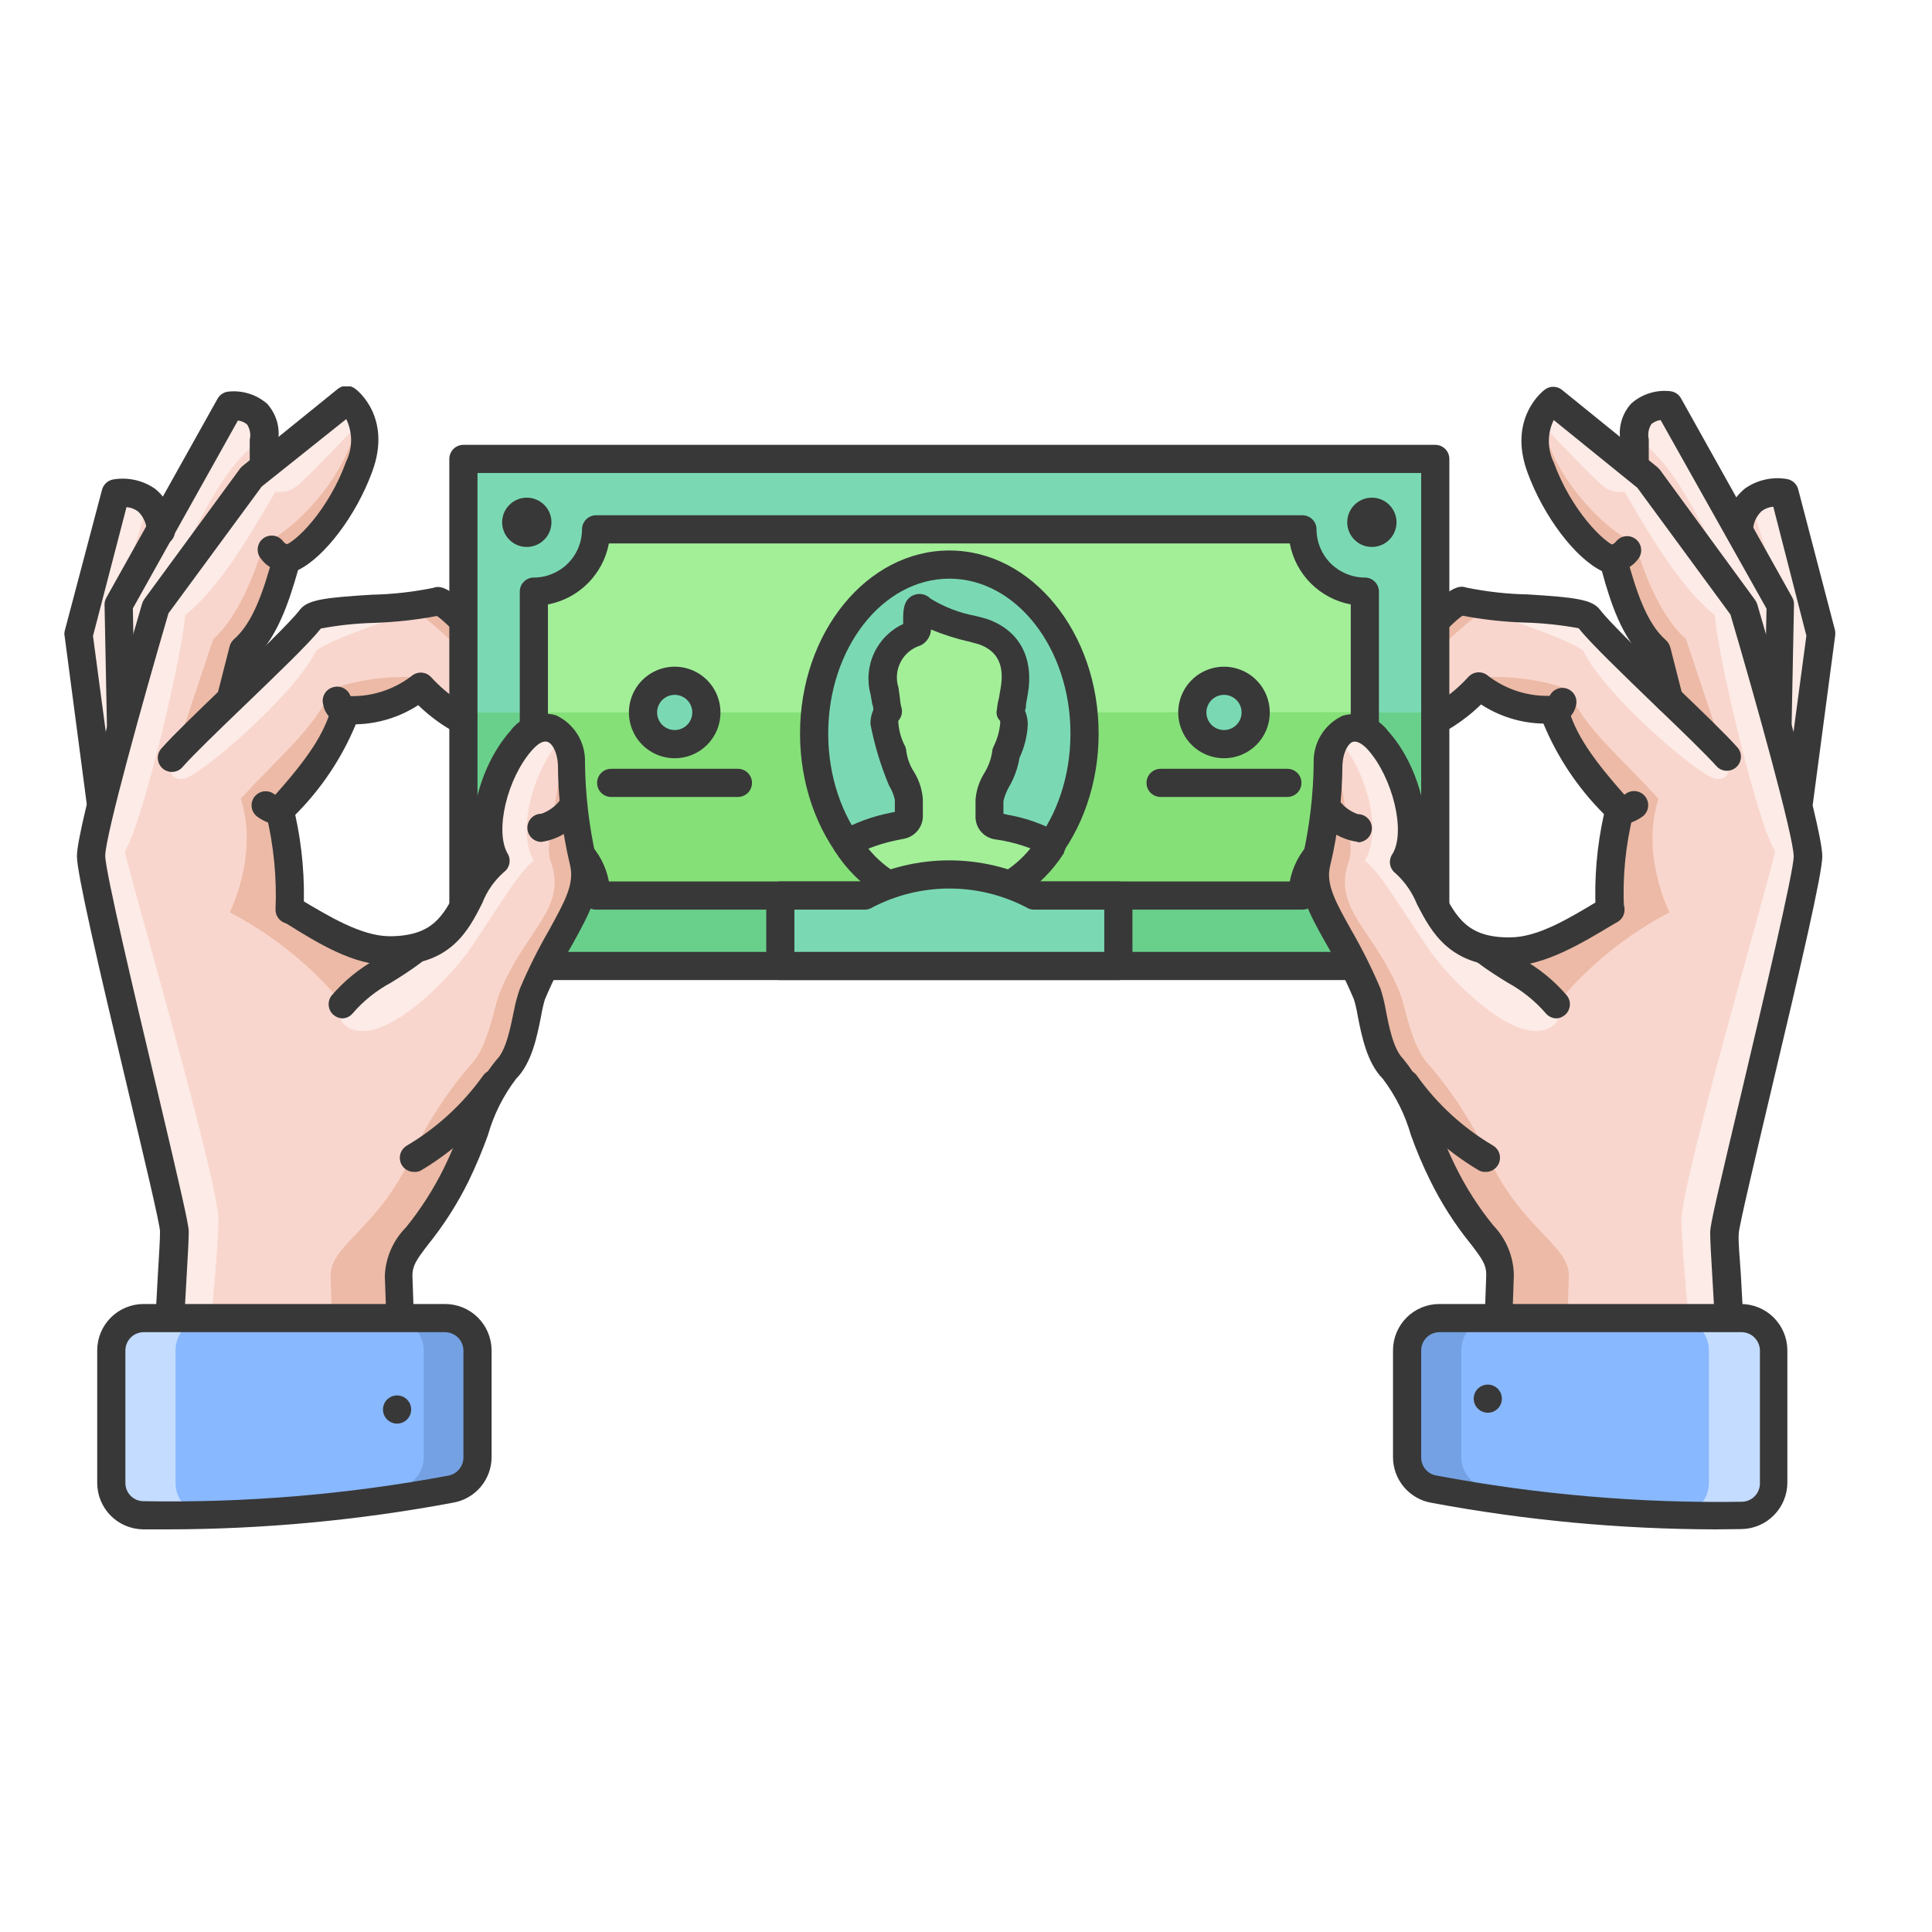 <?xml version="1.0" encoding="UTF-8"?>
<svg xmlns="http://www.w3.org/2000/svg" width="60" height="60" viewBox="0 0 60 60" fill="none">
  <rect width="60" height="60" fill="white"></rect>
  <g clip-path="url(#clip0_1518_2580)">
    <path d="M2.437 19.65L2.919 24.374H2.958C3.137 23.779 3.373 23.062 3.614 22.34L3.863 18.684L5.044 16.44H4.983C4.983 16.124 4.858 15.822 4.635 15.598C4.412 15.375 4.109 15.25 3.793 15.25C3.71 15.25 3.626 15.259 3.544 15.276L2.437 19.65Z" fill="#F9D6CD"></path>
    <path opacity="0.5" d="M2.437 19.65L2.919 24.374H2.958C3.137 23.779 3.207 23.657 3.448 22.94L3.303 19.327C3.303 19.327 4.769 15.644 4.519 15.477C4.229 15.295 3.883 15.223 3.544 15.276L2.437 19.65Z" fill="white"></path>
    <path d="M5.044 16.44L3.863 18.684L3.614 22.34C4.2 20.591 4.826 18.811 4.826 18.811L7.783 14.756L8.22 14.406L8.167 14.336V13.614C8.195 13.498 8.199 13.378 8.179 13.261C8.16 13.144 8.117 13.031 8.054 12.931C7.991 12.83 7.909 12.742 7.812 12.673C7.715 12.604 7.605 12.556 7.489 12.529C7.364 12.503 7.234 12.503 7.109 12.529L5.044 16.44Z" fill="#F9D6CD"></path>
    <path opacity="0.5" d="M5.044 16.44L3.863 18.684L3.614 22.34C4.2 20.591 4.826 18.811 4.826 18.811C5.989 16.68 6.847 14.436 8.176 13.614C8.203 13.498 8.207 13.378 8.188 13.261C8.169 13.144 8.126 13.031 8.063 12.931C8 12.83 7.918 12.742 7.821 12.673C7.724 12.604 7.614 12.556 7.498 12.529C7.373 12.503 7.243 12.503 7.118 12.529L5.044 16.44Z" fill="white"></path>
    <path d="M5.272 41.455C5.272 41.398 5.412 38.765 5.412 38.271C5.412 37.777 2.818 27.502 2.818 26.592C2.884 26.035 2.994 25.483 3.146 24.943C3.325 24.23 3.553 23.368 3.785 22.529C4.296 20.669 4.821 18.889 4.821 18.889L7.796 14.839L8.233 14.493L10.774 12.433C10.774 12.433 11.649 13.098 11.155 14.498C10.595 16.037 9.488 17.236 8.894 17.389C8.614 18.417 8.264 19.576 7.546 20.188L7.153 21.689C8.189 20.691 9.309 19.615 9.633 19.187C9.895 18.841 12.607 18.951 13.569 18.657C14.007 18.526 16.981 22.248 16.981 22.248C16.875 22.419 16.724 22.557 16.544 22.647C16.302 22.755 16.041 22.811 15.776 22.811C15.512 22.811 15.25 22.755 15.009 22.647C14.264 22.368 13.596 21.919 13.058 21.334C12.398 21.852 11.572 22.111 10.735 22.065C10.446 23.058 9.86 23.876 8.697 25.188C8.933 26.19 9.029 27.221 8.981 28.25C9.991 28.853 11.05 29.505 12.043 29.523C12.279 29.53 12.515 29.511 12.747 29.466L7.459 41.455H5.272Z" fill="#F9D6CD"></path>
    <g opacity="0.3">
      <path d="M5.447 23.373L6.623 19.847C7.341 19.226 7.914 17.879 8.194 16.851C8.789 16.698 10.324 15.338 10.888 13.789C11.005 13.332 10.963 12.85 10.77 12.42C10.77 12.42 11.645 13.085 11.151 14.485C10.591 16.024 9.484 17.223 8.889 17.376C8.657 18.224 8.233 19.563 7.625 20.175C7.433 20.376 7.393 21.098 7.161 21.689C6.374 22.441 5.871 22.962 5.447 23.373Z" fill="#CC784A"></path>
      <path d="M7.135 28.333C7.135 28.333 8.045 26.553 7.476 24.807C8.666 23.495 9.808 22.59 10.298 21.396C11.151 21.106 12.053 20.984 12.953 21.037C12.953 21.037 12.734 21.164 13.027 21.413C12.299 21.745 11.522 21.959 10.726 22.047C10.455 23.053 9.878 23.871 8.705 25.184C8.942 26.186 9.038 27.217 8.99 28.245C10.047 28.928 11.215 29.421 12.441 29.702C11.771 30.099 11.165 30.594 10.643 31.172C9.675 30.001 8.482 29.035 7.135 28.333Z" fill="#CC784A"></path>
      <path d="M16.142 22.782C15.923 22.577 16.194 22.179 16.194 22.179C16.194 22.179 13.919 19.554 12.655 18.815C12.951 18.794 13.244 18.745 13.53 18.666C13.968 18.535 16.942 22.257 16.942 22.257C16.835 22.428 16.684 22.565 16.505 22.655C16.39 22.715 16.268 22.757 16.142 22.782Z" fill="#CC784A"></path>
    </g>
    <g opacity="0.5">
      <path d="M5.832 24.142C5.526 24.287 5.106 24.142 5.351 23.46L8.754 20.188C8.878 20.078 8.991 19.954 9.09 19.821C9.287 19.624 9.475 19.414 9.655 19.195C9.917 18.85 12.629 18.959 13.591 18.666C13.709 18.684 13.818 18.736 13.906 18.815C12.73 18.933 10.013 19.961 9.808 20.223C9.209 21.474 6.584 23.784 5.832 24.142Z" fill="white"></path>
      <path d="M5.421 38.271C5.421 37.777 2.827 27.502 2.827 26.592C2.893 26.035 3.002 25.483 3.155 24.943C3.334 24.23 3.562 23.368 3.793 22.529C4.305 20.669 4.83 18.889 4.83 18.889L7.804 14.839L8.242 14.493L10.783 12.433C10.982 12.602 11.133 12.821 11.221 13.067C11.221 13.067 9.471 14.926 9.187 15.119C9.097 15.186 8.994 15.234 8.885 15.261C8.776 15.287 8.663 15.291 8.552 15.272C7.542 17.021 6.75 18.277 5.749 19.112C5.674 20.302 4.436 25.56 3.876 26.443C4.078 27.401 6.812 36.744 6.785 37.917C6.759 39.089 6.51 41.416 6.514 41.455H5.272C5.272 41.398 5.421 38.748 5.421 38.271Z" fill="white"></path>
    </g>
    <path d="M5.604 43.642C5.504 43.645 5.405 43.613 5.326 43.552C5.246 43.49 5.19 43.403 5.167 43.306C5 42.642 4.886 41.966 4.826 41.285C4.826 40.926 4.865 40.235 4.904 39.561C4.939 39.001 4.97 38.468 4.97 38.249C4.97 38.03 4.467 35.926 3.99 33.919C3.05 29.982 2.389 27.121 2.389 26.588C2.389 25.639 4.205 19.458 4.41 18.758C4.425 18.705 4.449 18.655 4.48 18.609L7.45 14.559C7.473 14.53 7.497 14.504 7.524 14.48L10.495 12.074C10.571 12.014 10.666 11.982 10.764 11.982C10.861 11.982 10.956 12.014 11.033 12.074C11.081 12.109 12.183 12.949 11.562 14.642C11.059 16.02 10.07 17.31 9.257 17.704C8.964 18.736 8.609 19.764 7.944 20.416L7.599 21.785C7.57 21.897 7.498 21.994 7.399 22.053C7.299 22.113 7.18 22.13 7.067 22.102C6.955 22.074 6.858 22.002 6.799 21.902C6.739 21.802 6.722 21.683 6.75 21.571L7.131 20.075C7.154 19.989 7.201 19.912 7.266 19.852C7.879 19.322 8.202 18.281 8.482 17.262C8.503 17.187 8.542 17.119 8.598 17.064C8.653 17.009 8.722 16.971 8.797 16.951C9.174 16.86 10.201 15.849 10.753 14.327C10.852 14.123 10.904 13.898 10.904 13.671C10.904 13.444 10.852 13.219 10.753 13.015L8.128 15.11L5.232 19.047C4.463 21.671 3.268 25.966 3.268 26.579C3.268 27.051 4.218 31.058 4.848 33.709C5.631 37.029 5.862 38.026 5.862 38.253C5.862 38.481 5.832 39.014 5.797 39.614C5.762 40.213 5.718 40.952 5.718 41.285C5.779 41.898 5.884 42.506 6.033 43.104C6.048 43.161 6.051 43.22 6.043 43.278C6.035 43.336 6.015 43.392 5.985 43.442C5.955 43.492 5.915 43.535 5.867 43.57C5.82 43.604 5.766 43.629 5.709 43.642C5.674 43.647 5.639 43.647 5.604 43.642Z" fill="#383838"></path>
    <path d="M8.99 28.687H8.964C8.853 28.679 8.749 28.63 8.674 28.549C8.598 28.468 8.557 28.361 8.557 28.25C8.599 27.256 8.501 26.26 8.268 25.293C8.249 25.222 8.249 25.148 8.267 25.077C8.284 25.006 8.319 24.94 8.369 24.886C9.585 23.535 10.057 22.817 10.311 21.934C10.337 21.839 10.395 21.756 10.474 21.698C10.553 21.64 10.65 21.611 10.748 21.614C11.494 21.661 12.231 21.431 12.817 20.967C12.906 20.905 13.015 20.878 13.122 20.892C13.23 20.906 13.328 20.959 13.399 21.041C13.884 21.567 14.482 21.977 15.149 22.24C15.343 22.337 15.557 22.387 15.774 22.387C15.991 22.387 16.205 22.337 16.4 22.24C15.284 20.862 13.989 19.405 13.569 19.13C12.921 19.252 12.265 19.323 11.605 19.344C11.055 19.359 10.507 19.417 9.965 19.519C9.598 19.983 8.614 20.927 7.577 21.925C6.768 22.703 6.007 23.438 5.679 23.81C5.642 23.856 5.596 23.894 5.544 23.922C5.491 23.95 5.434 23.966 5.375 23.971C5.317 23.977 5.257 23.97 5.201 23.951C5.145 23.933 5.093 23.903 5.049 23.864C5.005 23.825 4.969 23.777 4.943 23.724C4.918 23.671 4.903 23.613 4.901 23.554C4.898 23.495 4.908 23.436 4.929 23.381C4.95 23.326 4.982 23.275 5.023 23.233C5.372 22.835 6.151 22.087 6.973 21.295C7.927 20.372 9.012 19.331 9.309 18.942C9.55 18.622 10.083 18.561 11.549 18.469C12.185 18.456 12.819 18.386 13.443 18.259C13.727 18.168 14.164 18.036 17.323 21.995C17.377 22.063 17.409 22.145 17.416 22.232C17.423 22.318 17.404 22.405 17.362 22.48C17.336 22.529 16.658 23.705 14.855 23.071C14.157 22.816 13.521 22.417 12.988 21.899C12.41 22.274 11.739 22.48 11.05 22.494C10.614 23.545 9.975 24.501 9.169 25.306C9.386 26.288 9.473 27.294 9.427 28.298C9.415 28.405 9.364 28.505 9.283 28.576C9.203 28.648 9.098 28.688 8.99 28.687Z" fill="#383838"></path>
    <path d="M3.758 22.962C3.642 22.962 3.531 22.916 3.449 22.833C3.367 22.751 3.321 22.64 3.321 22.524L3.247 18.784C3.245 18.706 3.265 18.629 3.303 18.561L6.755 12.385C6.788 12.324 6.836 12.272 6.894 12.233C6.952 12.194 7.018 12.17 7.087 12.162C7.304 12.138 7.524 12.159 7.733 12.225C7.942 12.29 8.134 12.398 8.299 12.542C8.441 12.701 8.545 12.889 8.603 13.094C8.66 13.299 8.67 13.514 8.631 13.723V14.428C8.631 14.544 8.585 14.655 8.503 14.737C8.421 14.819 8.31 14.865 8.194 14.865C8.078 14.865 7.966 14.819 7.884 14.737C7.802 14.655 7.756 14.544 7.756 14.428V13.702C7.752 13.687 7.752 13.672 7.756 13.658C7.775 13.577 7.778 13.493 7.763 13.411C7.749 13.329 7.718 13.251 7.673 13.181C7.592 13.114 7.493 13.072 7.389 13.059L4.126 18.894L4.196 22.515C4.196 22.631 4.15 22.743 4.068 22.825C3.986 22.907 3.874 22.953 3.758 22.953V22.962Z" fill="#383838"></path>
    <path d="M3.128 25.323C3.022 25.325 2.919 25.287 2.839 25.218C2.759 25.149 2.706 25.052 2.691 24.947L2.009 19.768C1.996 19.712 1.996 19.654 2.009 19.598L3.168 15.211C3.189 15.131 3.232 15.058 3.292 15.002C3.353 14.945 3.428 14.907 3.509 14.891C3.736 14.851 3.969 14.857 4.194 14.907C4.42 14.957 4.633 15.051 4.821 15.184C5.009 15.339 5.16 15.533 5.266 15.752C5.372 15.971 5.429 16.21 5.434 16.453C5.439 16.51 5.432 16.568 5.415 16.623C5.397 16.678 5.369 16.729 5.332 16.773C5.295 16.817 5.249 16.853 5.198 16.88C5.147 16.906 5.091 16.923 5.033 16.927C4.976 16.932 4.918 16.926 4.863 16.908C4.808 16.891 4.757 16.863 4.713 16.826C4.669 16.788 4.633 16.743 4.606 16.692C4.58 16.641 4.564 16.585 4.559 16.527C4.56 16.407 4.537 16.288 4.49 16.177C4.443 16.067 4.375 15.967 4.288 15.884C4.183 15.807 4.059 15.76 3.929 15.749L2.888 19.751L3.566 24.834C3.581 24.948 3.55 25.064 3.479 25.156C3.409 25.248 3.305 25.308 3.19 25.323H3.128Z" fill="#383838"></path>
    <path d="M14.632 21.116C14.559 21.115 14.487 21.096 14.424 21.061C14.36 21.025 14.305 20.974 14.266 20.912C14.227 20.851 14.204 20.78 14.199 20.707C14.194 20.634 14.208 20.561 14.239 20.494C14.497 19.943 15.319 20.057 15.551 20.127C15.609 20.138 15.664 20.16 15.713 20.193C15.762 20.226 15.805 20.268 15.837 20.318C15.869 20.367 15.891 20.423 15.901 20.481C15.912 20.539 15.91 20.599 15.896 20.656C15.886 20.714 15.863 20.77 15.83 20.819C15.798 20.868 15.755 20.91 15.706 20.942C15.656 20.974 15.601 20.996 15.543 21.007C15.484 21.017 15.425 21.015 15.367 21.002C15.233 20.976 15.097 20.967 14.96 20.976C14.919 21.021 14.868 21.056 14.811 21.081C14.755 21.105 14.694 21.117 14.632 21.116Z" fill="#383838"></path>
    <path d="M56.545 19.65L56.064 24.374H56.011C55.832 23.779 55.574 23.062 55.36 22.34L55.106 18.684L53.925 16.44L53.986 16.409C53.989 16.253 54.022 16.099 54.084 15.955C54.145 15.812 54.235 15.682 54.347 15.573C54.459 15.464 54.592 15.378 54.737 15.321C54.882 15.263 55.037 15.235 55.194 15.237C55.271 15.241 55.349 15.25 55.425 15.263L56.545 19.65Z" fill="#F9D6CD"></path>
    <path opacity="0.5" d="M56.545 19.65L56.064 24.374H56.011C55.832 23.779 55.762 23.657 55.522 22.94L55.666 19.327C55.666 19.327 54.222 15.63 54.454 15.464C54.743 15.281 55.088 15.21 55.425 15.263L56.545 19.65Z" fill="white"></path>
    <path d="M53.938 16.44L55.119 18.684L55.373 22.34C54.782 20.591 54.157 18.811 54.157 18.811L51.2 14.773L50.763 14.423L50.819 14.353V13.632C50.785 13.485 50.788 13.331 50.829 13.186C50.869 13.04 50.945 12.907 51.05 12.799C51.154 12.69 51.285 12.609 51.428 12.564C51.572 12.518 51.725 12.509 51.873 12.538L53.938 16.44Z" fill="#F9D6CD"></path>
    <path opacity="0.5" d="M53.938 16.44L55.119 18.684L55.373 22.34C54.782 20.591 54.157 18.811 54.157 18.811C52.993 16.68 52.136 14.436 50.811 13.614C50.776 13.467 50.78 13.314 50.82 13.168C50.86 13.023 50.936 12.89 51.041 12.781C51.146 12.672 51.276 12.592 51.42 12.546C51.564 12.501 51.717 12.492 51.865 12.521L53.938 16.44Z" fill="white"></path>
    <path d="M53.702 41.455C53.702 41.398 53.562 38.765 53.562 38.271C53.562 37.777 56.156 27.502 56.156 26.592C56.09 26.035 55.98 25.483 55.828 24.943C55.648 24.23 55.421 23.368 55.189 22.529C54.677 20.669 54.153 18.889 54.153 18.889L51.2 14.839L50.763 14.493L48.221 12.433C48.221 12.433 47.346 13.098 47.841 14.498C48.401 16.037 49.507 17.236 50.102 17.389C50.382 18.417 50.732 19.576 51.449 20.188L51.83 21.684C50.793 20.687 49.673 19.611 49.35 19.182C49.087 18.837 46.375 18.946 45.413 18.653C44.976 18.522 42.001 22.244 42.001 22.244C42.107 22.415 42.258 22.553 42.439 22.642C42.68 22.75 42.942 22.806 43.206 22.806C43.471 22.806 43.733 22.75 43.974 22.642C44.719 22.366 45.388 21.916 45.925 21.33C46.584 21.848 47.41 22.108 48.247 22.061C48.532 23.067 49.096 23.863 50.286 25.188C50.037 26.196 49.935 27.235 49.984 28.272C48.974 28.875 47.915 29.527 46.922 29.544C46.686 29.552 46.45 29.533 46.218 29.488L51.537 41.455H53.702Z" fill="#F9D6CD"></path>
    <g opacity="0.3">
      <path d="M53.536 23.373L52.359 19.847C51.642 19.226 51.047 17.879 50.789 16.851C50.194 16.698 48.659 15.338 48.094 13.789C47.978 13.332 48.019 12.85 48.212 12.42C48.212 12.42 47.338 13.085 47.832 14.485C48.392 16.024 49.498 17.223 50.093 17.376C50.325 18.224 50.749 19.563 51.357 20.175C51.55 20.372 51.602 21.085 51.821 21.671C52.608 22.441 53.111 22.962 53.536 23.373Z" fill="#CC784A"></path>
      <path d="M51.847 28.333C51.847 28.333 50.938 26.553 51.506 24.807C50.316 23.495 49.175 22.59 48.685 21.396C47.831 21.106 46.93 20.984 46.03 21.037C46.03 21.037 46.248 21.164 45.955 21.413C46.684 21.746 47.46 21.96 48.256 22.047C48.541 23.053 49.105 23.849 50.294 25.175C50.046 26.183 49.944 27.221 49.993 28.259C48.936 28.941 47.768 29.434 46.541 29.715C47.211 30.112 47.817 30.608 48.339 31.185C49.308 30.011 50.5 29.041 51.847 28.333Z" fill="#CC784A"></path>
      <path d="M42.824 22.782C43.042 22.577 42.771 22.179 42.771 22.179C42.771 22.179 45.046 19.554 46.31 18.815C46.014 18.794 45.721 18.744 45.435 18.666C44.998 18.535 42.023 22.257 42.023 22.257C42.129 22.428 42.28 22.567 42.461 22.655C42.575 22.715 42.697 22.758 42.824 22.782Z" fill="#CC784A"></path>
    </g>
    <g opacity="0.5">
      <path d="M53.151 24.142C53.457 24.287 53.877 24.142 53.632 23.46L50.229 20.188C50.103 20.079 49.99 19.956 49.892 19.821C49.691 19.624 49.503 19.415 49.328 19.195C49.065 18.85 46.353 18.959 45.391 18.666C45.274 18.684 45.164 18.736 45.076 18.815C46.253 18.933 48.969 19.961 49.175 20.223C49.77 21.474 52.39 23.784 53.151 24.142Z" fill="white"></path>
      <path d="M53.562 38.271C53.562 37.777 56.156 27.502 56.156 26.592C56.09 26.035 55.98 25.483 55.828 24.943C55.648 24.23 55.421 23.368 55.189 22.529C54.677 20.669 54.153 18.889 54.153 18.889L51.2 14.839L50.763 14.493L48.221 12.433C48.022 12.602 47.871 12.821 47.784 13.067C47.784 13.067 49.533 14.926 49.818 15.119C49.908 15.186 50.01 15.234 50.119 15.261C50.228 15.287 50.341 15.291 50.452 15.272C51.462 17.021 52.254 18.277 53.256 19.112C53.33 20.302 54.568 25.56 55.128 26.443C54.927 27.401 52.193 36.744 52.219 37.917C52.245 39.089 52.495 41.416 52.49 41.455H53.706C53.702 41.398 53.562 38.748 53.562 38.271Z" fill="white"></path>
    </g>
    <path d="M53.733 45.633C53.628 45.634 53.527 45.598 53.447 45.532C53.367 45.465 53.313 45.372 53.295 45.269L52.941 43.301C52.928 43.242 52.928 43.181 52.941 43.122C53.09 42.524 53.195 41.916 53.256 41.302C53.256 40.97 53.216 40.257 53.177 39.631C53.138 39.006 53.111 38.511 53.111 38.271C53.111 38.03 53.343 37.046 54.131 33.726C54.756 31.076 55.705 27.069 55.705 26.596C55.705 25.984 54.511 21.697 53.741 19.086L50.85 15.149L48.252 13.045C48.152 13.25 48.101 13.474 48.101 13.701C48.101 13.929 48.152 14.153 48.252 14.358C48.803 15.867 49.831 16.877 50.207 16.982C50.282 17.001 50.351 17.04 50.407 17.095C50.462 17.149 50.502 17.218 50.522 17.293C50.802 18.312 51.126 19.353 51.738 19.882C51.803 19.942 51.85 20.02 51.873 20.105L52.254 21.601C52.269 21.657 52.272 21.715 52.263 21.773C52.255 21.83 52.236 21.885 52.206 21.935C52.176 21.984 52.137 22.027 52.09 22.062C52.044 22.096 51.991 22.121 51.935 22.135C51.822 22.163 51.703 22.145 51.604 22.085C51.505 22.025 51.433 21.928 51.406 21.816L51.06 20.446C50.382 19.795 50.028 18.767 49.748 17.734C48.93 17.341 47.941 16.05 47.438 14.673C46.817 12.984 47.924 12.14 47.968 12.105C48.044 12.045 48.139 12.012 48.236 12.012C48.334 12.012 48.429 12.045 48.505 12.105L51.475 14.511L51.55 14.589L54.502 18.627C54.532 18.669 54.555 18.714 54.572 18.762C54.778 19.462 56.593 25.643 56.593 26.592C56.593 27.126 55.933 29.969 54.992 33.923C54.516 35.94 54.021 38.022 53.999 38.297C53.977 38.573 54.03 39.032 54.065 39.609C54.104 40.283 54.144 40.974 54.144 41.333C54.088 41.984 53.981 42.631 53.824 43.266L54.161 45.147C54.182 45.261 54.156 45.378 54.091 45.473C54.025 45.568 53.925 45.633 53.811 45.654L53.733 45.633Z" fill="#383838"></path>
    <path d="M49.993 28.687C49.881 28.687 49.774 28.645 49.692 28.569C49.611 28.492 49.562 28.387 49.555 28.276C49.508 27.272 49.594 26.265 49.813 25.284C49.008 24.479 48.369 23.523 47.932 22.472C47.243 22.459 46.572 22.253 45.995 21.877C45.464 22.396 44.831 22.8 44.136 23.062C42.334 23.701 41.656 22.52 41.629 22.472C41.587 22.396 41.568 22.309 41.575 22.223C41.582 22.136 41.615 22.054 41.669 21.986C44.827 18.049 45.26 18.159 45.553 18.251C46.175 18.377 46.808 18.448 47.443 18.46C48.908 18.552 49.441 18.614 49.687 18.933C49.98 19.322 51.064 20.368 52.022 21.291C52.845 22.078 53.619 22.826 53.969 23.224C54.005 23.269 54.032 23.32 54.049 23.375C54.065 23.431 54.07 23.489 54.064 23.546C54.058 23.603 54.041 23.659 54.013 23.709C53.985 23.76 53.948 23.805 53.903 23.841C53.818 23.909 53.71 23.943 53.6 23.936C53.491 23.929 53.388 23.881 53.313 23.801C52.985 23.434 52.224 22.695 51.414 21.921C50.378 20.919 49.393 19.974 49.026 19.51C48.486 19.411 47.939 19.352 47.39 19.335C46.729 19.317 46.071 19.245 45.422 19.121C44.984 19.397 43.707 20.871 42.592 22.231C42.786 22.328 43 22.379 43.217 22.379C43.434 22.379 43.648 22.328 43.843 22.231C44.51 21.971 45.109 21.561 45.592 21.032C45.663 20.95 45.761 20.897 45.869 20.883C45.976 20.87 46.085 20.896 46.174 20.958C46.76 21.423 47.497 21.653 48.243 21.605C48.341 21.602 48.438 21.631 48.517 21.689C48.596 21.747 48.654 21.83 48.681 21.925C48.934 22.8 49.407 23.526 50.623 24.877C50.672 24.931 50.707 24.997 50.725 25.068C50.742 25.139 50.742 25.213 50.723 25.284C50.483 26.244 50.386 27.235 50.434 28.224C50.439 28.281 50.431 28.339 50.413 28.393C50.395 28.448 50.366 28.499 50.328 28.542C50.291 28.586 50.245 28.621 50.193 28.647C50.141 28.672 50.085 28.688 50.028 28.692H49.993V28.687Z" fill="#383838"></path>
    <path d="M55.224 22.962C55.108 22.962 54.997 22.915 54.915 22.833C54.833 22.751 54.787 22.64 54.787 22.524L54.861 18.902L51.572 13.045C51.467 13.058 51.369 13.101 51.287 13.168C51.242 13.238 51.211 13.316 51.197 13.398C51.183 13.48 51.185 13.564 51.204 13.645V14.415C51.204 14.53 51.158 14.642 51.076 14.724C50.994 14.806 50.883 14.852 50.767 14.852C50.651 14.852 50.54 14.806 50.458 14.724C50.376 14.642 50.33 14.53 50.33 14.415V13.71C50.288 13.501 50.297 13.285 50.355 13.08C50.412 12.875 50.518 12.686 50.662 12.529C50.826 12.385 51.019 12.276 51.227 12.211C51.436 12.145 51.656 12.124 51.873 12.149C51.943 12.157 52.009 12.181 52.067 12.22C52.125 12.259 52.172 12.311 52.206 12.372L55.657 18.548C55.696 18.616 55.715 18.693 55.714 18.771L55.64 22.511C55.643 22.625 55.602 22.737 55.524 22.821C55.446 22.905 55.339 22.956 55.224 22.962Z" fill="#383838"></path>
    <path d="M55.854 25.323H55.793C55.678 25.308 55.574 25.248 55.503 25.156C55.433 25.064 55.402 24.948 55.417 24.834L56.099 19.742L55.071 15.736C54.941 15.747 54.817 15.794 54.712 15.871C54.626 15.951 54.558 16.048 54.511 16.155C54.465 16.263 54.441 16.379 54.441 16.497C54.431 16.612 54.376 16.719 54.287 16.793C54.199 16.868 54.084 16.904 53.969 16.895C53.854 16.884 53.749 16.828 53.675 16.739C53.601 16.651 53.565 16.537 53.575 16.422C53.582 16.182 53.64 15.945 53.747 15.729C53.853 15.513 54.005 15.323 54.192 15.171C54.38 15.038 54.593 14.944 54.819 14.894C55.044 14.843 55.277 14.838 55.504 14.878C55.585 14.894 55.66 14.932 55.721 14.989C55.781 15.045 55.824 15.117 55.845 15.197L56.991 19.585C57 19.641 57 19.699 56.991 19.755L56.304 24.934C56.292 25.044 56.239 25.145 56.156 25.217C56.072 25.29 55.964 25.328 55.854 25.323Z" fill="#383838"></path>
    <path d="M44.35 21.116C44.285 21.116 44.221 21.103 44.162 21.075C44.103 21.048 44.05 21.008 44.009 20.958C43.873 20.949 43.736 20.958 43.602 20.984C43.545 20.998 43.485 21 43.427 20.989C43.369 20.979 43.313 20.957 43.264 20.925C43.214 20.892 43.172 20.85 43.139 20.801C43.106 20.752 43.084 20.697 43.073 20.639C43.059 20.581 43.058 20.522 43.068 20.463C43.078 20.405 43.1 20.35 43.133 20.3C43.165 20.251 43.207 20.209 43.256 20.176C43.305 20.143 43.36 20.12 43.418 20.11C43.663 20.057 44.486 19.93 44.731 20.477C44.78 20.582 44.785 20.702 44.746 20.811C44.707 20.921 44.626 21.009 44.521 21.059C44.469 21.091 44.411 21.11 44.35 21.116Z" fill="#383838"></path>
    <path d="M50.093 17.835C50.025 17.836 49.957 17.82 49.895 17.79C49.834 17.759 49.78 17.715 49.739 17.66C49.671 17.567 49.643 17.451 49.66 17.337C49.677 17.223 49.739 17.121 49.831 17.052C49.923 16.982 50.023 16.923 50.128 16.877C50.161 16.85 50.19 16.819 50.216 16.785C50.294 16.704 50.4 16.656 50.513 16.651C50.626 16.646 50.736 16.686 50.82 16.76C50.905 16.834 50.957 16.939 50.967 17.051C50.977 17.163 50.943 17.275 50.872 17.363C50.772 17.498 50.637 17.606 50.483 17.673C50.437 17.697 50.393 17.725 50.351 17.756C50.276 17.809 50.185 17.837 50.093 17.835Z" fill="#383838"></path>
    <path d="M48.261 22.489C48.164 22.481 48.074 22.442 48.002 22.378C47.931 22.313 47.883 22.227 47.865 22.132C47.848 22.038 47.862 21.94 47.906 21.854C47.95 21.768 48.02 21.699 48.107 21.658C48.144 21.552 48.22 21.464 48.319 21.413C48.418 21.361 48.534 21.349 48.642 21.38C48.749 21.411 48.841 21.482 48.898 21.578C48.955 21.675 48.972 21.789 48.947 21.899C48.915 22.06 48.83 22.205 48.706 22.312C48.581 22.419 48.425 22.482 48.261 22.489Z" fill="#383838"></path>
    <path d="M50.294 25.625C50.178 25.632 50.065 25.592 49.978 25.514C49.892 25.437 49.839 25.328 49.833 25.212C49.827 25.096 49.867 24.982 49.944 24.896C50.022 24.809 50.13 24.757 50.246 24.75C50.328 24.738 50.405 24.709 50.474 24.663C50.565 24.59 50.681 24.557 50.797 24.57C50.912 24.583 51.018 24.642 51.091 24.733C51.163 24.824 51.197 24.94 51.183 25.056C51.17 25.172 51.112 25.277 51.021 25.35C50.819 25.498 50.582 25.591 50.334 25.621L50.294 25.625Z" fill="#383838"></path>
    <path d="M44.573 14.253H14.392V30H44.573V14.253Z" fill="#7AD9B3"></path>
    <path opacity="0.3" d="M44.573 22.126H14.392V29.999H44.573V22.126Z" fill="#42BA2C"></path>
    <path d="M42.386 25.879C41.873 25.879 41.381 26.083 41.017 26.445C40.654 26.808 40.45 27.299 40.448 27.812H18.512C18.512 27.3 18.309 26.808 17.946 26.445C17.583 26.083 17.092 25.879 16.579 25.879V18.373C17.092 18.373 17.583 18.169 17.946 17.807C18.309 17.444 18.512 16.953 18.512 16.44H40.448C40.448 16.694 40.498 16.946 40.596 17.181C40.693 17.415 40.836 17.629 41.016 17.808C41.196 17.988 41.41 18.13 41.645 18.227C41.88 18.324 42.132 18.374 42.386 18.373V25.879Z" fill="#A2EF98"></path>
    <path d="M44.573 30.437H14.392C14.276 30.437 14.165 30.391 14.082 30.309C14.001 30.227 13.954 30.115 13.954 29.999V14.253C13.954 14.137 14.001 14.025 14.082 13.943C14.165 13.861 14.276 13.815 14.392 13.815H44.573C44.689 13.815 44.8 13.861 44.883 13.943C44.965 14.025 45.011 14.137 45.011 14.253V29.999C45.011 30.115 44.965 30.227 44.883 30.309C44.8 30.391 44.689 30.437 44.573 30.437ZM14.829 29.562H44.136V14.69H14.829V29.562Z" fill="#383838"></path>
    <path opacity="0.3" d="M16.36 22.126V26.063C16.881 26.063 17.38 26.269 17.749 26.636C18.118 27.003 18.326 27.502 18.328 28.022H40.636C40.636 27.764 40.686 27.509 40.784 27.27C40.882 27.032 41.027 26.815 41.209 26.632C41.391 26.45 41.607 26.304 41.845 26.205C42.083 26.106 42.338 26.055 42.596 26.054V22.117L16.36 22.126Z" fill="#42BA2C"></path>
    <path d="M40.448 28.25H18.512C18.396 28.25 18.285 28.204 18.203 28.122C18.121 28.04 18.075 27.928 18.075 27.812C18.075 27.416 17.917 27.035 17.637 26.755C17.356 26.474 16.976 26.317 16.579 26.317C16.463 26.317 16.352 26.27 16.27 26.188C16.188 26.106 16.142 25.995 16.142 25.879V18.373C16.142 18.257 16.188 18.146 16.27 18.064C16.352 17.982 16.463 17.936 16.579 17.936C16.976 17.936 17.356 17.778 17.637 17.497C17.917 17.217 18.075 16.837 18.075 16.44C18.075 16.324 18.121 16.212 18.203 16.13C18.285 16.048 18.396 16.002 18.512 16.002H40.448C40.564 16.002 40.676 16.048 40.758 16.13C40.84 16.212 40.886 16.324 40.886 16.44C40.887 16.837 41.045 17.217 41.327 17.498C41.608 17.778 41.989 17.936 42.386 17.936C42.502 17.936 42.613 17.982 42.695 18.064C42.778 18.146 42.824 18.257 42.824 18.373V25.879C42.824 25.995 42.778 26.106 42.695 26.188C42.613 26.27 42.502 26.317 42.386 26.317C41.989 26.317 41.608 26.474 41.327 26.754C41.045 27.035 40.887 27.415 40.886 27.812C40.886 27.87 40.874 27.927 40.852 27.98C40.831 28.033 40.798 28.081 40.758 28.122C40.717 28.162 40.669 28.195 40.616 28.216C40.563 28.238 40.506 28.25 40.448 28.25ZM18.91 27.375H40.055C40.143 26.906 40.371 26.474 40.709 26.137C41.047 25.8 41.479 25.573 41.949 25.485V18.771C41.479 18.683 41.047 18.455 40.709 18.117C40.371 17.779 40.143 17.347 40.055 16.877H18.91C18.821 17.346 18.593 17.778 18.255 18.116C17.917 18.454 17.486 18.682 17.016 18.771V25.485C17.486 25.573 17.918 25.8 18.256 26.137C18.594 26.474 18.822 26.906 18.91 27.375Z" fill="#383838"></path>
    <path d="M29.483 28.031C31.802 28.031 33.682 25.681 33.682 22.782C33.682 19.883 31.802 17.533 29.483 17.533C27.163 17.533 25.283 19.883 25.283 22.782C25.283 25.681 27.163 28.031 29.483 28.031Z" fill="#7AD9B3"></path>
    <path d="M29.483 28.468C26.924 28.468 24.846 25.918 24.846 22.782C24.846 19.646 26.924 17.096 29.483 17.096C32.041 17.096 34.119 19.646 34.119 22.782C34.119 25.918 32.037 28.468 29.483 28.468ZM29.483 17.971C27.409 17.971 25.721 20.131 25.721 22.782C25.721 25.433 27.409 27.594 29.483 27.594C31.556 27.594 33.244 25.437 33.244 22.782C33.244 20.127 31.556 17.971 29.483 17.971Z" fill="#383838"></path>
    <path d="M20.953 23.11C21.497 23.11 21.937 22.67 21.937 22.126C21.937 21.582 21.497 21.142 20.953 21.142C20.409 21.142 19.969 21.582 19.969 22.126C19.969 22.67 20.409 23.11 20.953 23.11Z" fill="#7AD9B3"></path>
    <path d="M20.953 23.548C20.672 23.548 20.397 23.464 20.163 23.308C19.929 23.152 19.747 22.93 19.64 22.67C19.532 22.41 19.504 22.125 19.559 21.849C19.614 21.573 19.749 21.32 19.948 21.121C20.147 20.922 20.4 20.787 20.676 20.732C20.951 20.677 21.237 20.705 21.497 20.813C21.757 20.92 21.979 21.102 22.135 21.336C22.291 21.57 22.375 21.845 22.375 22.126C22.375 22.313 22.339 22.498 22.268 22.671C22.196 22.843 22.092 23 21.959 23.133C21.827 23.265 21.67 23.369 21.498 23.441C21.325 23.512 21.14 23.548 20.953 23.548ZM20.953 21.579C20.845 21.579 20.739 21.611 20.649 21.671C20.559 21.732 20.489 21.817 20.448 21.917C20.407 22.017 20.396 22.127 20.417 22.233C20.438 22.339 20.49 22.436 20.566 22.513C20.643 22.589 20.74 22.641 20.846 22.662C20.952 22.683 21.062 22.673 21.162 22.631C21.262 22.59 21.348 22.52 21.408 22.43C21.468 22.34 21.5 22.234 21.5 22.126C21.5 21.981 21.442 21.842 21.34 21.739C21.237 21.637 21.098 21.579 20.953 21.579Z" fill="#383838"></path>
    <path d="M16.36 16.549C16.541 16.549 16.688 16.402 16.688 16.221C16.688 16.04 16.541 15.893 16.36 15.893C16.179 15.893 16.032 16.04 16.032 16.221C16.032 16.402 16.179 16.549 16.36 16.549Z" fill="#383838"></path>
    <path d="M16.36 16.986C16.209 16.986 16.061 16.942 15.935 16.858C15.809 16.773 15.711 16.654 15.653 16.514C15.595 16.374 15.58 16.22 15.609 16.072C15.639 15.923 15.712 15.787 15.819 15.68C15.926 15.573 16.062 15.5 16.211 15.47C16.359 15.441 16.513 15.456 16.653 15.514C16.793 15.572 16.913 15.67 16.997 15.796C17.081 15.922 17.126 16.07 17.126 16.221C17.126 16.424 17.045 16.619 16.901 16.762C16.758 16.906 16.563 16.986 16.36 16.986ZM16.36 16.112C16.331 16.112 16.303 16.123 16.283 16.144C16.262 16.164 16.251 16.192 16.251 16.221C16.251 16.343 16.47 16.343 16.47 16.221C16.47 16.192 16.458 16.164 16.438 16.144C16.417 16.123 16.389 16.112 16.36 16.112Z" fill="#383838"></path>
    <path d="M16.36 28.359C16.541 28.359 16.688 28.212 16.688 28.031C16.688 27.85 16.541 27.703 16.36 27.703C16.179 27.703 16.032 27.85 16.032 28.031C16.032 28.212 16.179 28.359 16.36 28.359Z" fill="#383838"></path>
    <path d="M16.36 28.797C16.209 28.797 16.061 28.752 15.935 28.668C15.809 28.583 15.711 28.464 15.653 28.324C15.595 28.184 15.58 28.03 15.609 27.882C15.639 27.733 15.712 27.597 15.819 27.49C15.926 27.383 16.062 27.31 16.211 27.28C16.359 27.251 16.513 27.266 16.653 27.324C16.793 27.382 16.913 27.48 16.997 27.606C17.081 27.732 17.126 27.88 17.126 28.031C17.126 28.234 17.045 28.429 16.901 28.572C16.758 28.716 16.563 28.797 16.36 28.797ZM16.36 27.922C16.331 27.922 16.303 27.933 16.283 27.954C16.262 27.974 16.251 28.002 16.251 28.031C16.251 28.154 16.47 28.154 16.47 28.031C16.47 28.002 16.458 27.974 16.438 27.954C16.417 27.933 16.389 27.922 16.36 27.922Z" fill="#383838"></path>
    <path d="M42.605 16.549C42.786 16.549 42.933 16.402 42.933 16.221C42.933 16.04 42.786 15.893 42.605 15.893C42.424 15.893 42.277 16.04 42.277 16.221C42.277 16.402 42.424 16.549 42.605 16.549Z" fill="#383838"></path>
    <path d="M42.605 16.986C42.453 16.986 42.305 16.942 42.18 16.858C42.054 16.773 41.956 16.654 41.898 16.514C41.84 16.374 41.825 16.22 41.854 16.072C41.884 15.923 41.956 15.787 42.064 15.68C42.171 15.573 42.307 15.5 42.456 15.47C42.604 15.441 42.758 15.456 42.898 15.514C43.038 15.572 43.157 15.67 43.241 15.796C43.325 15.922 43.37 16.07 43.37 16.221C43.37 16.424 43.29 16.619 43.146 16.762C43.003 16.906 42.808 16.986 42.605 16.986ZM42.605 16.112C42.576 16.112 42.548 16.123 42.528 16.144C42.507 16.164 42.495 16.192 42.495 16.221C42.495 16.343 42.714 16.343 42.714 16.221C42.714 16.192 42.703 16.164 42.682 16.144C42.662 16.123 42.634 16.112 42.605 16.112Z" fill="#383838"></path>
    <path d="M42.605 28.359C42.786 28.359 42.933 28.212 42.933 28.031C42.933 27.85 42.786 27.703 42.605 27.703C42.424 27.703 42.277 27.85 42.277 28.031C42.277 28.212 42.424 28.359 42.605 28.359Z" fill="#383838"></path>
    <path d="M42.605 28.797C42.453 28.797 42.305 28.752 42.18 28.668C42.054 28.583 41.956 28.464 41.898 28.324C41.84 28.184 41.825 28.03 41.854 27.882C41.884 27.733 41.956 27.597 42.064 27.49C42.171 27.383 42.307 27.31 42.456 27.28C42.604 27.251 42.758 27.266 42.898 27.324C43.038 27.382 43.157 27.48 43.241 27.606C43.325 27.732 43.37 27.88 43.37 28.031C43.37 28.234 43.29 28.429 43.146 28.572C43.003 28.716 42.808 28.797 42.605 28.797ZM42.605 27.922C42.576 27.922 42.548 27.933 42.528 27.954C42.507 27.974 42.495 28.002 42.495 28.031C42.495 28.154 42.714 28.154 42.714 28.031C42.714 28.002 42.703 27.974 42.682 27.954C42.662 27.933 42.634 27.922 42.605 27.922Z" fill="#383838"></path>
    <path d="M31.21 25.673L30.974 25.625C30.904 25.616 30.841 25.58 30.797 25.526C30.752 25.471 30.73 25.402 30.733 25.332V24.834C30.733 24.436 31.215 23.959 31.241 23.395C31.387 23.109 31.472 22.796 31.49 22.476C31.5 22.349 31.459 22.223 31.377 22.126C31.416 21.916 31.451 21.689 31.49 21.47C31.656 20.556 31.337 19.9 30.537 19.615C30.244 19.51 29.045 19.3 28.599 18.867C28.437 18.714 28.546 19.598 28.398 19.663C28.038 19.785 27.74 20.041 27.566 20.378C27.392 20.715 27.356 21.107 27.466 21.47C27.505 21.697 27.54 21.907 27.58 22.126C27.538 22.174 27.506 22.229 27.487 22.289C27.467 22.349 27.46 22.413 27.466 22.476C27.482 22.797 27.567 23.11 27.715 23.395C27.742 23.954 28.223 24.405 28.223 24.834V25.332C28.226 25.402 28.203 25.471 28.159 25.525C28.114 25.579 28.051 25.615 27.982 25.625L27.72 25.678C27.218 25.775 26.735 25.952 26.289 26.203C26.594 26.68 26.996 27.088 27.47 27.4C27.943 27.711 28.477 27.919 29.036 28.009C29.176 28.009 29.321 28.035 29.474 28.035H29.513C29.649 28.035 29.785 28.027 29.92 28.009C30.482 27.919 31.018 27.709 31.494 27.396C31.969 27.082 32.371 26.671 32.676 26.19C32.22 25.936 31.724 25.761 31.21 25.673Z" fill="#A2EF98"></path>
    <path d="M29.474 28.468H29.434C29.288 28.469 29.142 28.459 28.997 28.438C28.374 28.343 27.778 28.116 27.25 27.772C26.722 27.428 26.274 26.975 25.935 26.443C25.901 26.393 25.878 26.337 25.867 26.278C25.856 26.219 25.857 26.158 25.871 26.099C25.884 26.04 25.91 25.985 25.946 25.937C25.982 25.888 26.027 25.848 26.079 25.818C26.567 25.547 27.094 25.353 27.641 25.245L27.79 25.214V24.834C27.754 24.679 27.693 24.531 27.61 24.396C27.352 23.782 27.158 23.143 27.033 22.489C27.029 22.339 27.059 22.189 27.12 22.052C27.125 21.99 27.115 21.929 27.09 21.872L27.037 21.566C26.921 21.141 26.958 20.688 27.143 20.288C27.328 19.888 27.648 19.566 28.048 19.379V19.217C28.048 18.911 28.078 18.596 28.385 18.478C28.471 18.444 28.564 18.436 28.655 18.456C28.745 18.475 28.828 18.521 28.892 18.587C29.325 18.854 29.804 19.038 30.305 19.13C30.467 19.169 30.598 19.204 30.672 19.23C31.665 19.585 32.12 20.438 31.915 21.579L31.862 21.877C31.867 21.941 31.856 22.005 31.831 22.065C31.889 22.204 31.918 22.352 31.919 22.502C31.902 22.86 31.814 23.211 31.661 23.535C31.608 23.855 31.497 24.163 31.333 24.444C31.254 24.581 31.197 24.728 31.162 24.882V25.271L31.285 25.302C31.843 25.397 32.382 25.586 32.877 25.861C32.927 25.89 32.972 25.928 33.007 25.973C33.043 26.019 33.069 26.071 33.085 26.127C33.1 26.182 33.105 26.24 33.097 26.298C33.09 26.355 33.072 26.411 33.043 26.461V26.491C32.705 27.024 32.257 27.479 31.729 27.825C31.201 28.17 30.605 28.399 29.981 28.495C29.828 28.495 29.675 28.521 29.544 28.525L29.474 28.468ZM26.967 26.356C27.502 27.013 28.264 27.445 29.102 27.567C29.225 27.585 29.349 27.594 29.474 27.594H29.513C29.632 27.594 29.75 27.585 29.867 27.567C30.707 27.442 31.468 27.007 32.002 26.347C31.718 26.239 31.425 26.157 31.127 26.102L30.878 26.063C30.707 26.032 30.554 25.94 30.447 25.804C30.339 25.667 30.286 25.497 30.296 25.323V24.834C30.319 24.536 30.415 24.249 30.576 23.998C30.695 23.801 30.776 23.583 30.812 23.355C30.814 23.296 30.829 23.238 30.856 23.185C30.97 22.958 31.04 22.712 31.062 22.459V22.389C31.014 22.343 30.979 22.286 30.962 22.223C30.944 22.16 30.944 22.093 30.961 22.03C30.971 21.913 30.992 21.797 31.022 21.684L31.075 21.374C31.201 20.661 30.983 20.215 30.401 20.009L30.112 19.93C29.703 19.839 29.302 19.711 28.914 19.55C28.909 19.653 28.876 19.754 28.819 19.841C28.762 19.927 28.683 19.998 28.59 20.044C28.458 20.084 28.335 20.15 28.229 20.238C28.123 20.325 28.035 20.434 27.971 20.556C27.907 20.678 27.868 20.812 27.857 20.949C27.845 21.087 27.861 21.225 27.903 21.356L27.947 21.675C27.955 21.789 27.974 21.902 28.004 22.012C28.016 22.078 28.013 22.146 27.995 22.21C27.977 22.275 27.944 22.334 27.899 22.384V22.441C27.916 22.695 27.986 22.942 28.105 23.167C28.129 23.221 28.144 23.279 28.148 23.338C28.179 23.564 28.26 23.78 28.385 23.972C28.542 24.227 28.637 24.517 28.66 24.816V25.293C28.672 25.47 28.617 25.645 28.507 25.785C28.398 25.924 28.24 26.019 28.065 26.05L27.807 26.102C27.52 26.162 27.239 26.247 26.967 26.356Z" fill="#383838"></path>
    <path d="M34.731 27.812H32.107C31.299 27.382 30.398 27.156 29.483 27.156C28.567 27.156 27.666 27.382 26.858 27.812H24.234V29.999H34.731V27.812Z" fill="#7AD9B3"></path>
    <path d="M34.731 30.437H24.234C24.117 30.437 24.006 30.391 23.924 30.309C23.842 30.227 23.796 30.115 23.796 29.999V27.812C23.796 27.696 23.842 27.585 23.924 27.503C24.006 27.421 24.117 27.375 24.234 27.375H26.731C27.583 26.944 28.525 26.719 29.48 26.719C30.435 26.719 31.377 26.944 32.229 27.375H34.731C34.847 27.375 34.959 27.421 35.041 27.503C35.123 27.585 35.169 27.696 35.169 27.812V29.999C35.169 30.057 35.157 30.114 35.136 30.167C35.114 30.22 35.081 30.268 35.041 30.309C35 30.349 34.952 30.382 34.899 30.404C34.846 30.425 34.789 30.437 34.731 30.437ZM24.671 29.562H34.294V28.25H32.107C32.021 28.249 31.938 28.223 31.866 28.175C31.131 27.793 30.314 27.594 29.485 27.594C28.656 27.594 27.839 27.793 27.103 28.175C27.031 28.224 26.945 28.25 26.858 28.25H24.671V29.562Z" fill="#383838"></path>
    <path d="M22.917 24.75H18.98C18.864 24.75 18.753 24.704 18.671 24.622C18.589 24.54 18.543 24.429 18.543 24.313C18.543 24.197 18.589 24.086 18.671 24.004C18.753 23.922 18.864 23.876 18.98 23.876H22.917C23.033 23.876 23.144 23.922 23.226 24.004C23.308 24.086 23.354 24.197 23.354 24.313C23.354 24.429 23.308 24.54 23.226 24.622C23.144 24.704 23.033 24.75 22.917 24.75Z" fill="#383838"></path>
    <path d="M38.012 23.11C38.556 23.11 38.996 22.67 38.996 22.126C38.996 21.582 38.556 21.142 38.012 21.142C37.468 21.142 37.028 21.582 37.028 22.126C37.028 22.67 37.468 23.11 38.012 23.11Z" fill="#7AD9B3"></path>
    <path d="M38.012 23.548C37.731 23.548 37.456 23.464 37.222 23.308C36.988 23.152 36.806 22.93 36.699 22.67C36.591 22.41 36.563 22.125 36.618 21.849C36.673 21.573 36.808 21.32 37.007 21.121C37.206 20.922 37.459 20.787 37.735 20.732C38.01 20.677 38.296 20.705 38.556 20.813C38.816 20.92 39.038 21.102 39.194 21.336C39.35 21.57 39.434 21.845 39.434 22.126C39.434 22.313 39.398 22.498 39.327 22.671C39.255 22.843 39.151 23 39.019 23.133C38.886 23.265 38.73 23.369 38.557 23.441C38.384 23.512 38.199 23.548 38.012 23.548ZM38.012 21.579C37.904 21.579 37.798 21.611 37.708 21.671C37.618 21.732 37.548 21.817 37.507 21.917C37.465 22.017 37.455 22.127 37.476 22.233C37.497 22.339 37.549 22.436 37.625 22.513C37.702 22.589 37.799 22.641 37.905 22.662C38.011 22.683 38.121 22.673 38.221 22.631C38.321 22.59 38.407 22.52 38.467 22.43C38.527 22.34 38.559 22.234 38.559 22.126C38.559 21.981 38.501 21.842 38.399 21.739C38.296 21.637 38.157 21.579 38.012 21.579Z" fill="#383838"></path>
    <path d="M39.98 24.75H36.044C35.928 24.75 35.816 24.704 35.734 24.622C35.652 24.54 35.606 24.429 35.606 24.313C35.606 24.197 35.652 24.086 35.734 24.004C35.816 23.922 35.928 23.876 36.044 23.876H39.98C40.096 23.876 40.208 23.922 40.29 24.004C40.372 24.086 40.418 24.197 40.418 24.313C40.418 24.429 40.372 24.54 40.29 24.622C40.208 24.704 40.096 24.75 39.98 24.75Z" fill="#383838"></path>
    <path d="M51.545 41.455H46.528L46.594 39.596C46.594 38.686 45.82 38.498 44.796 36.451C44.197 35.244 43.921 33.857 43.252 33.188C42.684 32.624 42.622 31.312 42.456 30.874C41.66 28.901 40.58 27.944 40.877 26.754C41.096 26.142 41.157 25.109 41.245 23.692C41.293 22.817 41.835 22.38 42.425 22.673C42.575 22.76 42.709 22.871 42.824 23.001C43.655 23.924 44.188 25.783 43.633 26.732C44.586 27.419 44.508 29.142 46.227 29.479C46.769 30.026 47.696 30.354 48.357 31.189C50.233 33.604 50.763 37.667 51.545 41.455Z" fill="#F9D6CD"></path>
    <path opacity="0.3" d="M46.323 36.145C45.828 35.037 45.177 34.006 44.389 33.083C43.825 32.519 43.646 31.259 43.48 30.848C42.684 28.875 41.358 28.224 41.888 26.754C42.102 26.142 41.66 25.048 41.586 23.495C41.586 23.158 41.301 22.852 41.253 23.723C41.245 24.754 41.122 25.781 40.886 26.785C40.588 27.974 41.669 28.932 42.465 30.905C42.631 31.316 42.692 32.654 43.261 33.214C43.93 33.884 44.206 35.27 44.805 36.477C45.828 38.525 46.611 38.713 46.603 39.623L46.537 41.481H48.659L48.724 39.623C48.724 38.686 47.338 38.192 46.323 36.145Z" fill="#CC784A"></path>
    <path opacity="0.5" d="M42.386 26.732C42.858 27.069 43.646 28.425 44.368 29.475C44.923 30.284 47.04 32.563 48.16 31.902C49.28 31.242 46.025 29.51 46.192 29.475C44.494 29.125 44.573 27.419 43.615 26.732C44.171 25.783 43.615 23.924 42.806 23.001C42.71 22.9 42.603 22.811 42.487 22.734C42.202 22.816 41.903 22.832 41.612 22.782C41.569 22.82 41.531 22.863 41.498 22.909L41.594 23.001C42.421 23.924 42.955 25.783 42.386 26.732Z" fill="white"></path>
    <path d="M48.339 31.627C48.274 31.626 48.209 31.611 48.15 31.582C48.091 31.554 48.039 31.512 47.998 31.46C47.666 31.08 47.269 30.762 46.826 30.52C46.541 30.345 46.218 30.144 45.859 29.873C45.771 29.799 45.716 29.693 45.705 29.578C45.694 29.463 45.729 29.349 45.802 29.26C45.872 29.175 45.971 29.12 46.079 29.104C46.188 29.089 46.298 29.115 46.388 29.177C46.717 29.422 47.005 29.614 47.263 29.776C47.792 30.069 48.265 30.454 48.659 30.914C48.695 30.959 48.721 31.01 48.737 31.066C48.754 31.121 48.758 31.179 48.752 31.237C48.745 31.294 48.728 31.349 48.7 31.4C48.672 31.45 48.634 31.495 48.589 31.53C48.518 31.588 48.43 31.621 48.339 31.627Z" fill="#383838"></path>
    <path d="M42.167 26.146C41.919 26.111 41.679 26.028 41.463 25.9C41.247 25.772 41.058 25.603 40.908 25.402C40.838 25.316 40.803 25.207 40.811 25.096C40.819 24.986 40.868 24.882 40.949 24.807C41.03 24.731 41.137 24.689 41.248 24.689C41.359 24.689 41.465 24.732 41.546 24.807L41.581 24.847C41.727 25.049 41.932 25.202 42.167 25.284C42.283 25.284 42.395 25.33 42.477 25.412C42.559 25.494 42.605 25.605 42.605 25.721C42.605 25.838 42.559 25.949 42.477 26.031C42.395 26.113 42.283 26.159 42.167 26.159V26.146Z" fill="#383838"></path>
    <path d="M46.126 36.394C46.047 36.397 45.97 36.375 45.903 36.333C44.867 35.714 43.973 34.883 43.278 33.897C43.215 33.799 43.193 33.681 43.218 33.567C43.242 33.453 43.31 33.354 43.407 33.291C43.505 33.228 43.623 33.206 43.737 33.23C43.851 33.254 43.95 33.322 44.013 33.42C44.639 34.295 45.44 35.03 46.367 35.576C46.416 35.605 46.46 35.644 46.495 35.69C46.53 35.736 46.555 35.788 46.57 35.843C46.584 35.899 46.588 35.957 46.58 36.014C46.572 36.071 46.553 36.126 46.524 36.176C46.484 36.245 46.426 36.302 46.356 36.341C46.285 36.379 46.206 36.398 46.126 36.394Z" fill="#383838"></path>
    <path d="M46.454 43.997C46.338 43.997 46.227 43.95 46.145 43.868C46.063 43.786 46.017 43.675 46.017 43.559L46.157 39.583C46.157 39.277 46.034 39.102 45.68 38.638C45.181 38.024 44.754 37.355 44.407 36.644C44.183 36.19 43.986 35.724 43.816 35.248C43.636 34.616 43.339 34.023 42.942 33.499C42.452 33.009 42.285 32.16 42.163 31.539C42.136 31.371 42.098 31.204 42.049 31.041C41.795 30.439 41.503 29.855 41.175 29.291C40.658 28.372 40.212 27.576 40.444 26.666C40.667 25.695 40.786 24.702 40.798 23.705C40.785 23.397 40.863 23.092 41.024 22.829C41.184 22.565 41.419 22.356 41.699 22.227C41.958 22.153 42.234 22.161 42.488 22.25C42.742 22.338 42.963 22.503 43.121 22.721C43.996 23.688 44.538 25.459 44.136 26.627C44.404 26.938 44.627 27.285 44.796 27.659C45.234 28.482 45.571 29.125 46.896 29.111C47.771 29.111 48.742 28.512 49.682 27.948L49.757 27.9C49.803 27.866 49.856 27.841 49.912 27.828C49.968 27.814 50.026 27.812 50.083 27.821C50.14 27.83 50.194 27.85 50.243 27.88C50.292 27.91 50.335 27.95 50.369 27.996C50.403 28.043 50.427 28.096 50.44 28.152C50.453 28.208 50.455 28.266 50.446 28.323C50.437 28.38 50.416 28.435 50.386 28.484C50.355 28.532 50.315 28.575 50.268 28.608C50.246 28.627 50.221 28.642 50.194 28.652L50.12 28.696C49.078 29.321 48.002 29.969 46.9 30.008C45.032 30.034 44.455 28.954 44.005 28.079C43.858 27.714 43.631 27.386 43.34 27.121C43.247 27.052 43.185 26.948 43.169 26.833C43.153 26.718 43.183 26.602 43.252 26.509C43.659 25.813 43.252 24.16 42.491 23.294C42.312 23.093 42.137 23.001 42.01 23.04C41.883 23.08 41.717 23.329 41.691 23.74C41.683 24.805 41.554 25.866 41.306 26.903C41.17 27.458 41.481 28.018 41.958 28.871C42.302 29.465 42.609 30.08 42.876 30.712C42.945 30.929 42.999 31.149 43.038 31.373C43.13 31.854 43.27 32.58 43.576 32.882C44.059 33.477 44.42 34.16 44.639 34.894C44.799 35.342 44.984 35.78 45.194 36.206C45.516 36.866 45.912 37.487 46.375 38.056C46.777 38.473 47.005 39.026 47.014 39.605L46.874 43.599C46.864 43.705 46.816 43.804 46.739 43.877C46.662 43.95 46.56 43.993 46.454 43.997Z" fill="#383838"></path>
    <path fill-rule="evenodd" clip-rule="evenodd" d="M43.698 41.936V45.252C43.698 45.49 43.782 45.721 43.937 45.903C44.092 46.084 44.307 46.204 44.543 46.24C47.684 46.834 50.877 47.108 54.074 47.058C54.205 47.058 54.335 47.031 54.457 46.98C54.578 46.93 54.688 46.855 54.781 46.762C54.873 46.669 54.947 46.558 54.996 46.436C55.046 46.314 55.072 46.184 55.071 46.052V41.936C55.07 41.671 54.964 41.417 54.776 41.229C54.589 41.042 54.335 40.936 54.069 40.935H44.704C44.573 40.934 44.443 40.959 44.321 41.009C44.199 41.059 44.088 41.132 43.995 41.225C43.901 41.318 43.827 41.428 43.776 41.549C43.725 41.67 43.699 41.8 43.698 41.932V41.936Z" fill="#88B8FF"></path>
    <path opacity="0.5" fill-rule="evenodd" clip-rule="evenodd" d="M55.071 41.936V46.052C55.071 46.317 54.966 46.571 54.779 46.759C54.592 46.947 54.339 47.053 54.074 47.054H52.075C52.34 47.053 52.593 46.947 52.78 46.759C52.967 46.571 53.072 46.317 53.072 46.052V41.936C53.071 41.671 52.965 41.417 52.777 41.229C52.59 41.042 52.336 40.936 52.07 40.935H54.061C54.326 40.935 54.581 41.039 54.769 41.226C54.957 41.413 55.064 41.667 55.067 41.932L55.071 41.936Z" fill="white"></path>
    <path opacity="0.2" fill-rule="evenodd" clip-rule="evenodd" d="M44.543 46.24C44.307 46.204 44.092 46.084 43.937 45.903C43.782 45.721 43.698 45.49 43.698 45.252V41.936C43.698 41.671 43.804 41.416 43.992 41.228C44.18 41.04 44.434 40.935 44.7 40.935H46.388C46.257 40.934 46.127 40.959 46.005 41.009C45.883 41.059 45.772 41.132 45.679 41.225C45.585 41.318 45.511 41.428 45.46 41.549C45.409 41.67 45.383 41.8 45.382 41.932V45.248C45.382 45.486 45.466 45.717 45.621 45.898C45.776 46.08 45.991 46.2 46.227 46.236L44.543 46.24Z" fill="#274875"></path>
    <path d="M53.286 47.496C50.328 47.491 47.376 47.216 44.468 46.673C44.131 46.618 43.824 46.445 43.603 46.185C43.382 45.924 43.261 45.594 43.261 45.252V41.936C43.261 41.555 43.413 41.189 43.682 40.919C43.952 40.649 44.318 40.497 44.7 40.497H54.065C54.446 40.497 54.812 40.648 55.083 40.917C55.353 41.186 55.506 41.551 55.508 41.932V46.048C55.506 46.428 55.355 46.791 55.087 47.06C54.82 47.329 54.458 47.483 54.078 47.487L53.286 47.496ZM44.704 41.372C44.554 41.372 44.41 41.431 44.304 41.537C44.197 41.643 44.137 41.786 44.136 41.936V45.252C44.133 45.394 44.182 45.531 44.276 45.638C44.368 45.745 44.498 45.813 44.639 45.829C47.755 46.416 50.921 46.687 54.091 46.639C54.241 46.637 54.385 46.577 54.49 46.471C54.596 46.364 54.656 46.22 54.656 46.07V41.936C54.653 41.787 54.592 41.644 54.486 41.538C54.38 41.433 54.236 41.373 54.087 41.372H44.704Z" fill="#383838"></path>
    <path d="M46.205 43.874C46.118 43.874 46.034 43.848 45.962 43.8C45.89 43.752 45.834 43.684 45.801 43.604C45.767 43.524 45.759 43.436 45.776 43.351C45.793 43.267 45.834 43.189 45.895 43.127C45.957 43.066 46.035 43.025 46.119 43.008C46.204 42.991 46.292 42.999 46.372 43.033C46.452 43.066 46.52 43.122 46.568 43.194C46.617 43.266 46.642 43.35 46.642 43.437C46.642 43.553 46.596 43.664 46.514 43.746C46.432 43.828 46.321 43.874 46.205 43.874Z" fill="#383838"></path>
    <path d="M8.894 17.835C8.799 17.839 8.706 17.81 8.631 17.752C8.591 17.719 8.547 17.691 8.5 17.669C8.344 17.602 8.21 17.495 8.111 17.358C8.034 17.271 7.995 17.157 8.003 17.042C8.01 16.926 8.063 16.818 8.15 16.741C8.237 16.665 8.351 16.626 8.467 16.634C8.582 16.641 8.69 16.694 8.767 16.781C8.791 16.816 8.821 16.846 8.854 16.873C8.96 16.92 9.059 16.979 9.152 17.048C9.198 17.082 9.237 17.125 9.267 17.174C9.296 17.223 9.316 17.278 9.325 17.335C9.333 17.392 9.33 17.45 9.316 17.506C9.303 17.561 9.278 17.614 9.244 17.66C9.203 17.714 9.15 17.759 9.089 17.789C9.028 17.819 8.962 17.835 8.894 17.835Z" fill="#383838"></path>
    <path d="M10.722 22.489C10.557 22.482 10.4 22.418 10.275 22.309C10.152 22.2 10.068 22.052 10.04 21.89C10.023 21.834 10.018 21.776 10.024 21.718C10.03 21.66 10.048 21.604 10.076 21.553C10.104 21.502 10.142 21.457 10.187 21.421C10.233 21.385 10.285 21.359 10.341 21.343C10.397 21.326 10.456 21.32 10.515 21.326C10.573 21.332 10.63 21.349 10.681 21.377C10.732 21.405 10.777 21.444 10.814 21.49C10.85 21.536 10.877 21.588 10.893 21.645C10.973 21.675 11.044 21.729 11.094 21.799C11.145 21.869 11.174 21.952 11.177 22.038C11.177 22.155 11.131 22.266 11.049 22.348C10.967 22.43 10.855 22.476 10.739 22.476L10.722 22.489Z" fill="#383838"></path>
    <path d="M8.706 25.625H8.662C8.414 25.598 8.178 25.504 7.979 25.354C7.889 25.283 7.83 25.178 7.816 25.063C7.802 24.948 7.834 24.833 7.905 24.742C7.941 24.696 7.985 24.658 8.035 24.63C8.085 24.601 8.141 24.583 8.198 24.576C8.255 24.569 8.313 24.574 8.369 24.589C8.425 24.605 8.477 24.632 8.522 24.667C8.589 24.716 8.667 24.746 8.749 24.755C8.865 24.766 8.971 24.822 9.045 24.912C9.119 25.001 9.154 25.116 9.143 25.232C9.132 25.34 9.081 25.44 9 25.513C8.919 25.586 8.814 25.626 8.706 25.625Z" fill="#383838"></path>
    <path d="M7.459 41.455H12.476L12.41 39.596C12.41 38.686 13.185 38.498 14.208 36.451C14.807 35.244 15.083 33.857 15.757 33.188C16.321 32.624 16.382 31.312 16.548 30.874C17.344 28.901 18.425 27.944 18.127 26.754C17.909 26.142 17.847 25.109 17.76 23.692C17.712 22.817 17.169 22.38 16.579 22.673C16.437 22.755 16.309 22.858 16.198 22.979C15.367 23.902 14.834 25.761 15.389 26.71C14.436 27.397 14.514 29.12 12.795 29.457C12.253 30.004 11.326 30.332 10.665 31.167C8.771 33.604 8.233 37.667 7.459 41.455Z" fill="#F9D6CD"></path>
    <path opacity="0.3" d="M12.668 36.145C13.163 35.037 13.814 34.006 14.602 33.083C15.17 32.519 15.345 31.259 15.512 30.848C16.308 28.875 17.633 28.224 17.104 26.754C16.889 26.142 17.331 25.048 17.406 23.495C17.406 23.158 17.69 22.852 17.738 23.723C17.746 24.754 17.869 25.781 18.105 26.785C18.403 27.974 17.323 28.932 16.526 30.905C16.36 31.316 16.299 32.654 15.735 33.214C15.061 33.884 14.786 35.27 14.186 36.477C13.163 38.525 12.38 38.713 12.389 39.623L12.454 41.481H10.333L10.267 39.623C10.258 38.686 11.645 38.192 12.668 36.145Z" fill="#CC784A"></path>
    <path opacity="0.5" d="M16.579 26.732C16.107 27.069 15.319 28.425 14.597 29.475C14.042 30.284 11.925 32.563 10.805 31.902C9.685 31.242 12.944 29.51 12.773 29.475C14.484 29.133 14.409 27.419 15.363 26.732C14.807 25.783 15.363 23.924 16.172 23.001C16.268 22.9 16.375 22.811 16.491 22.734C16.776 22.816 17.075 22.832 17.366 22.782C17.406 22.822 17.444 22.865 17.48 22.909L17.384 23.001C16.579 23.924 16.028 25.783 16.579 26.732Z" fill="white"></path>
    <path d="M10.643 31.627C10.545 31.626 10.449 31.592 10.372 31.53C10.281 31.459 10.222 31.354 10.209 31.239C10.195 31.125 10.227 31.009 10.298 30.918C10.691 30.459 11.164 30.074 11.693 29.781C11.973 29.606 12.262 29.426 12.568 29.181C12.664 29.116 12.781 29.091 12.895 29.112C13.009 29.134 13.11 29.2 13.176 29.295C13.237 29.385 13.263 29.494 13.248 29.601C13.234 29.709 13.18 29.807 13.097 29.877C12.738 30.148 12.415 30.349 12.13 30.524C11.686 30.764 11.288 31.082 10.958 31.465C10.92 31.512 10.872 31.551 10.818 31.579C10.764 31.607 10.704 31.623 10.643 31.627Z" fill="#383838"></path>
    <path d="M16.815 26.146C16.699 26.146 16.588 26.1 16.506 26.018C16.424 25.936 16.378 25.825 16.378 25.709C16.378 25.593 16.424 25.481 16.506 25.399C16.588 25.317 16.699 25.271 16.815 25.271C17.051 25.188 17.257 25.035 17.406 24.834C17.482 24.752 17.586 24.703 17.697 24.696C17.808 24.689 17.918 24.724 18.003 24.795C18.089 24.866 18.145 24.967 18.159 25.077C18.173 25.187 18.145 25.299 18.079 25.389C17.775 25.799 17.32 26.071 16.815 26.146Z" fill="#383838"></path>
    <path d="M12.857 36.394C12.76 36.395 12.665 36.364 12.588 36.305C12.511 36.246 12.456 36.163 12.431 36.07C12.406 35.976 12.413 35.877 12.45 35.788C12.488 35.699 12.554 35.624 12.638 35.576C13.563 35.029 14.365 34.294 14.991 33.42C15.054 33.322 15.154 33.254 15.267 33.23C15.381 33.206 15.499 33.228 15.597 33.291C15.694 33.354 15.763 33.453 15.787 33.567C15.811 33.681 15.789 33.799 15.726 33.897C15.03 34.883 14.136 35.712 13.101 36.333C13.029 36.381 12.943 36.402 12.857 36.394Z" fill="#383838"></path>
    <path d="M12.528 43.997C12.412 43.997 12.301 43.95 12.219 43.868C12.137 43.786 12.091 43.675 12.091 43.559L11.951 39.623C11.974 39.054 12.21 38.516 12.612 38.113C13.073 37.543 13.469 36.922 13.793 36.263C14.001 35.836 14.186 35.398 14.348 34.951C14.565 34.206 14.929 33.513 15.42 32.913C15.726 32.611 15.857 31.885 15.958 31.404C16.002 31.169 16.063 30.938 16.142 30.712C16.409 30.08 16.716 29.465 17.06 28.871C17.537 27.996 17.847 27.458 17.703 26.863C17.458 25.84 17.331 24.792 17.327 23.74C17.301 23.329 17.143 23.088 17.008 23.04C16.872 22.992 16.706 23.093 16.526 23.294C15.748 24.169 15.358 25.813 15.765 26.509C15.821 26.603 15.84 26.714 15.818 26.82C15.796 26.927 15.735 27.022 15.647 27.086C15.351 27.348 15.122 27.676 14.978 28.044C14.541 28.919 13.968 30.013 12.082 29.973C10.98 29.973 9.895 29.308 8.863 28.661L8.789 28.617C8.696 28.549 8.633 28.447 8.615 28.333C8.597 28.219 8.625 28.103 8.692 28.009C8.751 27.927 8.836 27.868 8.934 27.842C9.031 27.816 9.134 27.824 9.226 27.865L9.3 27.913C10.245 28.477 11.216 29.063 12.087 29.076C13.438 29.076 13.762 28.447 14.186 27.624C14.351 27.258 14.567 26.918 14.829 26.614C14.427 25.446 14.978 23.674 15.844 22.708C16.002 22.489 16.223 22.325 16.477 22.237C16.731 22.148 17.007 22.14 17.266 22.213C17.545 22.343 17.78 22.553 17.941 22.816C18.101 23.079 18.18 23.384 18.167 23.692C18.179 24.675 18.294 25.654 18.508 26.614C18.753 27.581 18.307 28.363 17.795 29.295C17.465 29.858 17.173 30.443 16.92 31.045C16.872 31.209 16.834 31.375 16.806 31.544C16.684 32.165 16.518 33.013 16.028 33.503C15.629 34.026 15.332 34.62 15.153 35.253C14.98 35.735 14.781 36.208 14.558 36.67C14.209 37.38 13.782 38.049 13.285 38.664C12.931 39.128 12.808 39.303 12.808 39.618L12.948 43.585C12.948 43.701 12.902 43.813 12.82 43.895C12.738 43.977 12.627 44.023 12.511 44.023L12.528 43.997Z" fill="#383838"></path>
    <path fill-rule="evenodd" clip-rule="evenodd" d="M14.829 41.936V45.252C14.83 45.49 14.745 45.721 14.59 45.903C14.435 46.084 14.221 46.204 13.985 46.24C10.844 46.834 7.65 47.108 4.454 47.058C4.322 47.058 4.192 47.032 4.07 46.982C3.949 46.931 3.838 46.857 3.746 46.763C3.653 46.67 3.58 46.559 3.53 46.437C3.48 46.315 3.455 46.184 3.457 46.052V41.936C3.457 41.671 3.562 41.416 3.75 41.228C3.938 41.04 4.193 40.935 4.458 40.935H13.823C14.088 40.935 14.343 41.039 14.531 41.226C14.72 41.413 14.827 41.667 14.829 41.932V41.936Z" fill="#88B8FF"></path>
    <path opacity="0.5" fill-rule="evenodd" clip-rule="evenodd" d="M3.457 41.936V46.052C3.455 46.184 3.48 46.315 3.53 46.437C3.58 46.559 3.653 46.67 3.746 46.763C3.838 46.857 3.949 46.931 4.07 46.982C4.192 47.032 4.322 47.059 4.454 47.058H6.448C6.184 47.057 5.93 46.951 5.743 46.764C5.556 46.576 5.451 46.322 5.451 46.057V41.936C5.451 41.671 5.557 41.416 5.745 41.228C5.932 41.04 6.187 40.935 6.453 40.935H4.463C4.331 40.934 4.201 40.959 4.079 41.009C3.957 41.059 3.846 41.132 3.753 41.225C3.66 41.318 3.585 41.428 3.535 41.549C3.484 41.67 3.457 41.8 3.457 41.932V41.936Z" fill="white"></path>
    <path opacity="0.2" fill-rule="evenodd" clip-rule="evenodd" d="M13.985 46.24C14.221 46.204 14.435 46.084 14.59 45.903C14.745 45.721 14.83 45.49 14.829 45.252V41.936C14.828 41.671 14.722 41.417 14.535 41.229C14.347 41.042 14.093 40.936 13.828 40.935H12.152C12.418 40.935 12.672 41.039 12.861 41.226C13.049 41.413 13.156 41.667 13.158 41.932V45.248C13.159 45.486 13.074 45.717 12.919 45.898C12.765 46.08 12.55 46.2 12.314 46.236L13.985 46.24Z" fill="#274875"></path>
    <path d="M5.241 47.496H4.45C4.069 47.492 3.705 47.339 3.437 47.069C3.169 46.798 3.019 46.433 3.019 46.052V41.936C3.019 41.555 3.171 41.189 3.441 40.919C3.711 40.649 4.077 40.497 4.458 40.497H13.823C14.204 40.497 14.57 40.648 14.841 40.917C15.111 41.186 15.264 41.551 15.267 41.932V45.248C15.267 45.589 15.146 45.92 14.925 46.18C14.703 46.441 14.397 46.614 14.059 46.669C11.151 47.213 8.2 47.49 5.241 47.496ZM4.463 41.372C4.313 41.372 4.169 41.431 4.062 41.537C3.956 41.643 3.895 41.786 3.894 41.936V46.052C3.893 46.127 3.908 46.201 3.936 46.27C3.964 46.339 4.005 46.401 4.058 46.454C4.11 46.507 4.173 46.549 4.241 46.578C4.31 46.606 4.384 46.621 4.458 46.621C7.628 46.677 10.795 46.412 13.911 45.829C14.044 45.808 14.165 45.74 14.253 45.637C14.341 45.535 14.39 45.404 14.392 45.27V41.936C14.39 41.787 14.329 41.644 14.223 41.538C14.116 41.433 13.973 41.373 13.823 41.372H4.463Z" fill="#383838"></path>
    <path d="M12.332 44.211C12.216 44.211 12.104 44.165 12.022 44.083C11.94 44.001 11.894 43.889 11.894 43.773C11.894 43.657 11.94 43.546 12.022 43.464C12.104 43.382 12.216 43.336 12.332 43.336C12.448 43.336 12.559 43.382 12.641 43.464C12.723 43.546 12.769 43.657 12.769 43.773C12.769 43.889 12.723 44.001 12.641 44.083C12.559 44.165 12.448 44.211 12.332 44.211Z" fill="#383838"></path>
  </g>
  <defs>
    <clipPath id="clip0_1518_2580">
      <rect width="55" height="35.496" fill="white" transform="translate(2 12)"></rect>
    </clipPath>
  </defs>
</svg>
